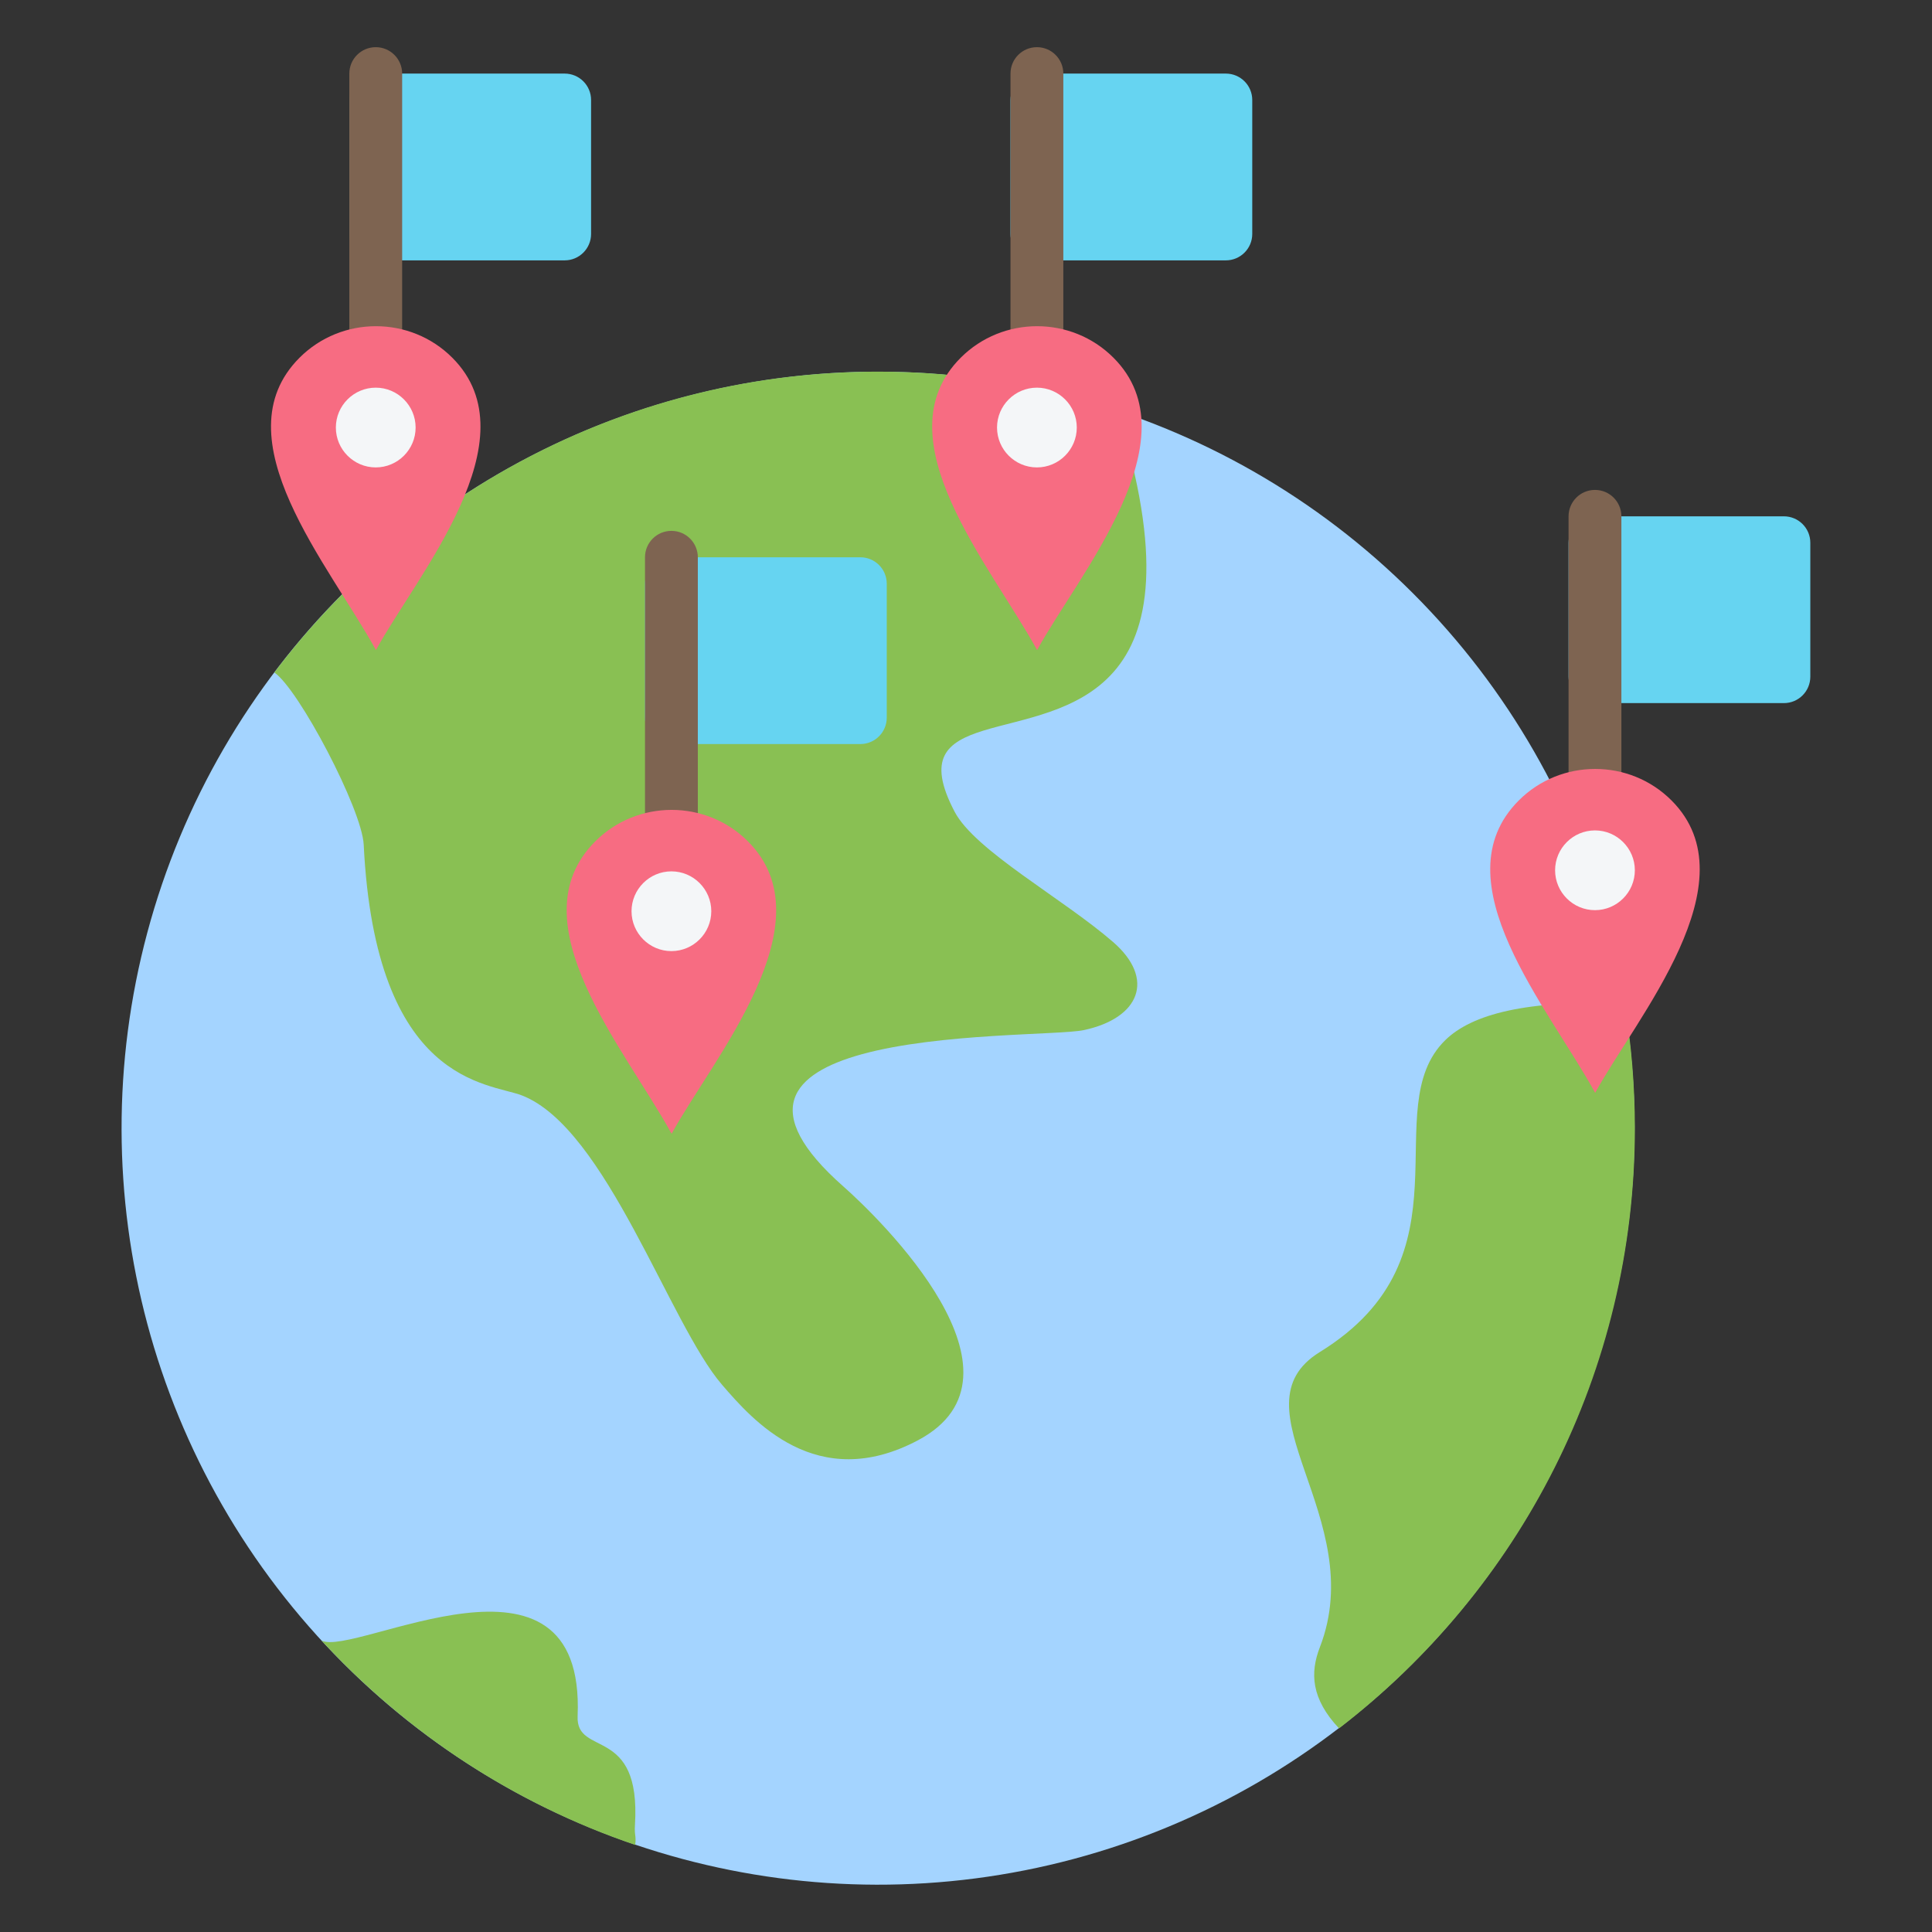 <svg id="Layer_1" enable-background="new 0 0 512 512" height="512" viewBox="0 0 512 512" width="512" xmlns="http://www.w3.org/2000/svg"><rect x="0" y="0" width="512" height="512" fill="#333333" stroke="none"/><g clip-rule="evenodd" fill-rule="evenodd"><g><ellipse cx="232.753" cy="298.994" fill="#a4d4ff" rx="200.505" ry="200.505" transform="matrix(.707 -.707 .707 .707 -143.249 252.154)"/><g fill="#89c053"><path d="m223.509 314.431c-22.899-20.188-13.283-30.018 4.75-35.011 20.747-5.745 52.636-5.086 58.955-6.43 14.799-3.148 19.063-13.557 7.744-23.369-13.287-11.517-36.554-24.187-41.969-34.496-7.488-14.256-2.049-18.511 7.612-21.499 20.462-6.328 59.864-6.974 35.499-84.925-19.911-6.625-41.21-10.212-63.347-10.212-65.382 0-123.454 31.294-160.056 79.721 6.503 4.45 23.229 36.237 23.689 45.649 3.11 63.56 33.136 63.017 41.963 66.457 22.311 8.697 39.056 60.498 52.988 76.646 8.068 9.35 25.068 28.969 51.92 14.734 32.538-17.251-10.117-58.775-19.748-67.265z"/><path d="m153.075 454.799c2.162-50.55-59.18-15.508-67.873-20.043 22.497 24.438 50.988 43.273 83.141 54.173.297-2.675-.258-2.275-.068-5.387 1.615-26.502-15.669-17.783-15.2-28.743z"/><path d="m383.017 275.646c-18.534 18.12 8.051 57.194-33.237 82.647-23.792 14.667 13.275 43.964 0 78.23-2.642 6.82-2.32 13.645 5.077 21.52 47.675-36.655 78.401-94.264 78.401-159.05 0-11.255-.927-22.295-2.71-33.045-26.082-1.016-40.518 2.841-47.531 9.698z"/></g></g><g><path d="m99.574 19.501h50.069c3.866 0 7 3.134 7 7v35.499c0 3.866-3.134 7-7 7h-50.069c-3.866 0-7-3.134-7-7v-35.5c0-3.865 3.134-6.999 7-6.999z" fill="#66d4f1"/><path d="m92.574 19.501c0-3.866 3.134-7 7-7s7 3.134 7 7v91.306c0 3.866-3.134 7-7 7s-7-3.134-7-7z" fill="#7e6451"/><path d="m99.622 172.278c-12.278-22.457-41.575-56.146-20.236-77.485 11.13-11.13 29.342-11.13 40.472 0 21.588 21.588-9.384 57.638-20.236 77.485z" fill="#f76c82"/><path d="m99.574 123.871c5.821 0 10.568-4.747 10.568-10.568s-4.747-10.569-10.568-10.569-10.569 4.747-10.569 10.569c0 5.821 4.748 10.568 10.569 10.568z" fill="#f4f6f8"/></g><g><path d="m274.791 19.501h50.069c3.866 0 7 3.134 7 7v35.499c0 3.866-3.134 7-7 7h-50.069c-3.866 0-7-3.134-7-7v-35.5c0-3.865 3.134-6.999 7-6.999z" fill="#66d4f1"/><path d="m267.791 19.501c0-3.866 3.134-7 7-7s7 3.134 7 7v91.306c0 3.866-3.134 7-7 7s-7-3.134-7-7z" fill="#7e6451"/><path d="m274.84 172.278c-12.278-22.457-41.576-56.146-20.236-77.485 11.13-11.13 29.342-11.13 40.472 0 21.588 21.588-9.385 57.638-20.236 77.485z" fill="#f76c82"/><path d="m274.791 123.871c5.821 0 10.568-4.747 10.568-10.568s-4.747-10.569-10.568-10.569-10.569 4.747-10.569 10.569c.001 5.821 4.748 10.568 10.569 10.568z" fill="#f4f6f8"/></g><g><path d="m422.684 136.832h50.069c3.866 0 7 3.134 7 7v35.499c0 3.866-3.134 7-7 7h-50.069c-3.866 0-7-3.134-7-7v-35.499c0-3.866 3.134-7 7-7z" fill="#66d4f1"/><path d="m415.684 136.832c0-3.866 3.134-7 7-7s7 3.134 7 7v91.306c0 3.866-3.134 7-7 7s-7-3.134-7-7z" fill="#7e6451"/><path d="m422.733 289.61c-12.278-22.457-41.576-56.146-20.236-77.485 11.13-11.13 29.342-11.13 40.472 0 21.587 21.587-9.385 57.637-20.236 77.485z" fill="#f76c82"/><path d="m422.684 241.203c5.821 0 10.568-4.747 10.568-10.569 0-5.821-4.747-10.568-10.568-10.568s-10.568 4.748-10.568 10.568c0 5.821 4.747 10.569 10.568 10.569z" fill="#f4f6f8"/></g><g><path d="m177.931 147.684h50.069c3.866 0 7 3.134 7 7v35.499c0 3.866-3.134 7-7 7h-50.069c-3.866 0-7-3.134-7-7v-35.499c0-3.866 3.134-7 7-7z" fill="#66d4f1"/><path d="m170.931 147.684c0-3.866 3.134-7 7-7s7 3.134 7 7v91.306c0 3.866-3.134 7-7 7s-7-3.134-7-7z" fill="#7e6451"/><path d="m177.98 300.461c-12.278-22.457-41.576-56.146-20.236-77.485 11.13-11.13 29.342-11.13 40.472 0 21.588 21.588-9.385 57.638-20.236 77.485z" fill="#f76c82"/><path d="m177.931 252.054c5.821 0 10.568-4.747 10.568-10.569 0-5.821-4.747-10.568-10.568-10.568s-10.569 4.747-10.569 10.568c.001 5.822 4.748 10.569 10.569 10.569z" fill="#f4f6f8"/></g></g></svg>